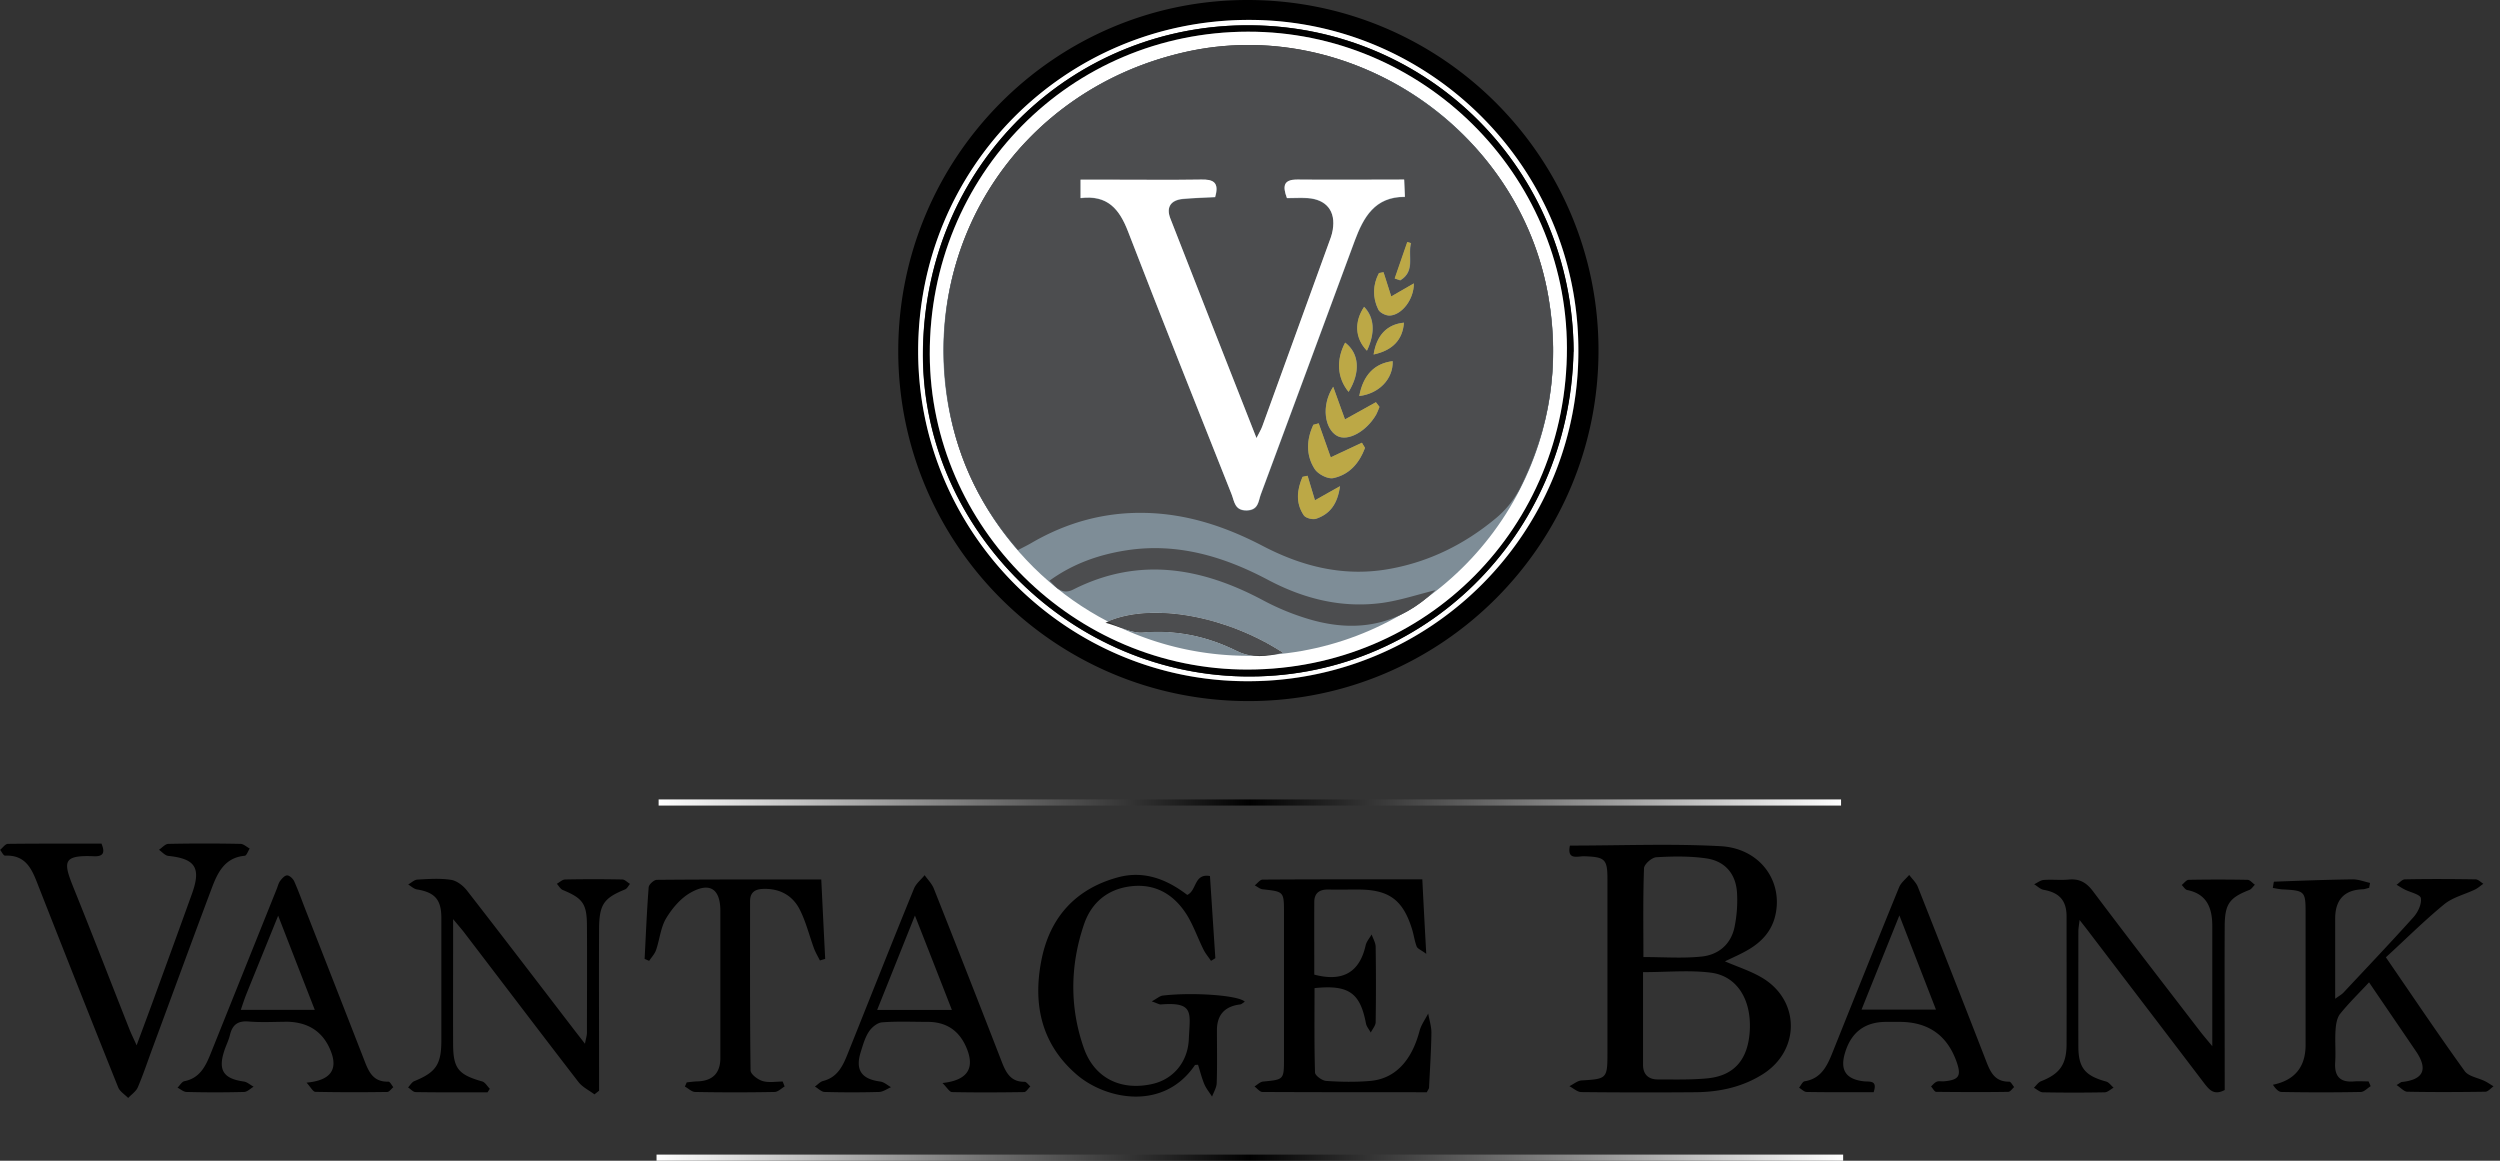 <svg width="140" height="65" fill="none" xmlns="http://www.w3.org/2000/svg"><rect width="100%" height="100%" fill="#333333" stroke="none"/><g clip-path="url(#clip0_455_46648)"><g clip-path="url(#clip1_455_46648)"><path d="M69.943 39.261c-10.835.007-19.627-8.751-19.641-19.572C50.288 8.834 59.04.014 69.832 0 80.71-.014 89.516 8.772 89.516 19.62c0 10.849-8.758 19.628-19.572 19.641zm-.035-1.107a18.471 18.471 0 0018.486-18.596c-.027-10.18-8.332-18.465-18.486-18.437-10.29.027-18.506 8.29-18.486 18.596.021 10.16 8.353 18.465 18.493 18.437h-.007zm18.019 9.199c2.853 0 5.65-.117 8.435.034 2.214.124 3.52 1.98 3.046 3.919-.213.859-.764 1.443-1.499 1.876-.42.248-.873.44-1.313.654.715.309 1.457.543 2.097.928 2.11 1.264 2.124 4.042.048 5.375-1.141.73-2.427 1.011-3.76 1.025a335.3 335.3 0 01-6.422-.007c-.226 0-.446-.213-.673-.33.227-.11.453-.31.687-.323 1.41-.083 1.444-.103 1.444-1.54v-9.728c0-1.127-.138-1.244-1.293-1.285-.357-.014-.983.247-.81-.592l.013-.006zm4.083 7.08v5.198c0 .536.303.818.825.818.928 0 1.864.027 2.785-.062 1.526-.151 2.296-1.086 2.371-2.736.076-1.705-.735-3.004-2.193-3.183-1.203-.151-2.44-.028-3.788-.028v-.006zm.014-.838c1.141 0 2.214.082 3.266-.028.935-.096 1.636-.673 1.842-1.643a7.47 7.47 0 00.144-1.877c-.048-1.092-.66-1.828-1.739-1.98-.914-.13-1.863-.116-2.784-.061-.254.014-.68.392-.688.618-.061 1.637-.034 3.28-.034 4.964l-.007.007zm42.183 7.17c.234-.144.255-.172.282-.172 1.228-.128 1.497-.703.804-1.725-.859-1.265-1.725-2.53-2.626-3.857-.591.633-1.141 1.169-1.622 1.767-.179.227-.234.598-.254.907-.042.605.02 1.21-.021 1.815-.048.784.282 1.128 1.065 1.059.269-.02.537 0 .805 0 .041.09.082.179.117.268-.179.11-.365.316-.543.323-1.485.028-2.963.028-4.448 0-.179 0-.358-.213-.482-.405 1.22-.248 1.829-.993 1.829-2.235v-7.424c0-1.169-.055-1.217-1.265-1.279-.179-.007-.364-.048-.57-.083.027-.15.048-.343.068-.35 1.472-.055 2.943-.11 4.414-.13.323 0 .646.13.962.199-.013.089-.034.178-.048.275-.124.027-.254.082-.378.082-1.013.041-1.521.584-1.526 1.63v4.502c.234-.172.364-.24.461-.343 1.313-1.403 2.639-2.798 3.925-4.228.247-.275.467-.736.412-1.066-.034-.213-.605-.323-.928-.495-.151-.075-.288-.172-.433-.254.158-.103.31-.303.468-.303 1.32-.027 2.633-.02 3.953 0 .151 0 .295.158.44.248-.152.103-.289.233-.454.316-.584.282-1.265.44-1.746.839-1.121.92-2.152 1.952-3.259 2.963 1.568 2.282 2.956 4.351 4.414 6.372.22.303.749.372 1.134.564.165.083.323.193.481.289-.151.103-.309.302-.46.302-1.458.021-2.908.028-4.366 0-.179 0-.357-.213-.618-.385l.013.014zM5.685 47.25c.22.522.076.721-.426.7-1.78-.075-1.725.317-1.12 1.816 1.058 2.619 2.076 5.259 3.114 7.885.096.24.213.474.398.887.337-.914.612-1.643.88-2.379.743-2.035 1.485-4.07 2.22-6.111.523-1.451.187-1.96-1.326-2.118-.185-.02-.35-.22-.522-.343.178-.117.35-.33.529-.33a98.704 98.704 0 014.035 0c.172 0 .344.171.516.26-.09.138-.172.393-.275.406-1.141.103-1.533.97-1.863 1.85-1.1 2.928-2.172 5.864-3.259 8.8-.288.77-.543 1.553-.866 2.31-.096.233-.357.405-.543.604-.185-.193-.46-.358-.557-.591-1.492-3.72-2.963-7.446-4.427-11.172-.358-.907-.646-1.863-1.911-1.808-.09 0-.186-.213-.275-.323.144-.117.289-.337.44-.337 1.753-.02 3.506-.013 5.245-.013l-.007.007zm73.965 2c.069 1.389.137 2.66.22 4.166-.303-.227-.488-.288-.536-.412-.117-.303-.159-.64-.255-.956-.508-1.65-1.285-2.227-3.004-2.234-.577 0-1.155.007-1.732 0-.468 0-.736.213-.743.68-.007 1.368 0 2.737 0 4.084 1.602.426 2.537-.138 2.874-1.63.048-.22.22-.412.337-.618.082.234.226.468.226.701.021 1.403.021 2.805 0 4.208 0 .192-.178.385-.275.584-.089-.172-.233-.33-.268-.509-.323-1.712-.962-2.18-2.88-1.98 0 1.568-.02 3.149.027 4.723 0 .172.4.46.626.474.818.056 1.65.07 2.468 0 1.389-.123 2.317-1.127 2.757-2.79.09-.344.316-.654.488-.984.062.365.185.729.179 1.093-.014 1.018-.083 2.028-.131 3.046 0 .075-.069.144-.124.268-3.059 0-6.132 0-9.205-.014-.151 0-.296-.2-.447-.31.158-.095.31-.254.481-.274 1.162-.11 1.17-.103 1.17-1.272v-8.167c0-1.203 0-1.196-1.19-1.327-.158-.014-.296-.144-.447-.22.144-.11.296-.323.44-.323 2.935-.02 5.87-.014 8.95-.014l-.006.007zm44.238 9.322v-6.71c0-.99-.282-1.794-1.402-2.02-.117-.021-.206-.186-.309-.282.13-.104.261-.29.391-.29 1.1-.02 2.193-.02 3.293 0 .138 0 .275.18.413.276-.103.096-.186.24-.303.288-1.113.434-1.381.777-1.388 2.022-.014 2.777 0 5.547 0 8.325v.86c-.598.316-.86-.008-1.148-.379-2.111-2.777-4.228-5.548-6.339-8.318-.179-.24-.364-.475-.639-.825-.035.302-.069.474-.069.646 0 2.145-.007 4.29 0 6.428 0 1.21.378 1.65 1.554 1.973.158.041.282.227.419.344-.165.089-.33.254-.495.26a94.91 94.91 0 01-3.458 0c-.172 0-.337-.164-.509-.254.131-.13.248-.309.406-.37 1.031-.406 1.416-.922 1.423-2.056.007-2.393 0-4.778 0-7.17 0-.894-.406-1.334-1.292-1.492-.186-.035-.351-.207-.523-.31.179-.082.351-.227.53-.24.46-.035.934.02 1.395-.021.612-.062 1.004.165 1.375.66 1.98 2.633 3.994 5.239 6.002 7.85.165.214.336.413.673.819v-.014zm-90.594 2.716c-.302-.227-.674-.406-.9-.695-2.132-2.763-4.235-5.54-6.353-8.311-.158-.213-.337-.413-.667-.811v1.409c0 1.87-.007 3.74 0 5.603.007 1.354.296 1.698 1.623 2.076.172.048.288.268.433.413l-.13.199c-1.341 0-2.682.007-4.023-.014-.144 0-.281-.172-.426-.261.11-.117.207-.289.344-.35 1.203-.489 1.512-.922 1.52-2.228v-6.923c0-1.017-.365-1.423-1.369-1.588-.172-.028-.323-.179-.488-.275.172-.096.337-.261.509-.275.632-.034 1.272-.082 1.89.014.324.048.674.323.887.591 2.021 2.599 4.022 5.218 6.03 7.837.164.213.336.433.584.75.048-.282.11-.447.11-.62 0-2.007.014-4.014 0-6.015-.007-1.21-.24-1.512-1.348-1.973-.137-.055-.227-.227-.337-.35.152-.083.303-.234.454-.24a81.786 81.786 0 013.21 0c.145 0 .29.164.434.247-.09.103-.158.26-.275.309-1.197.488-1.45.839-1.458 2.227-.014 2.695 0 5.383 0 8.078v.97c-.082.061-.165.13-.247.192l-.007.014zm34.518-7.487c-.138-.206-.303-.398-.413-.619-.33-.66-.57-1.374-.962-1.993-.722-1.12-1.76-1.726-3.135-1.554-1.306.165-2.193.935-2.599 2.131-.783 2.303-.81 4.661 0 6.95.605 1.692 2.11 2.386 3.857 1.98 1.141-.268 1.96-1.216 2.014-2.509.062-1.45.33-2.09-1.567-1.938-.096.006-.193-.062-.509-.172.31-.172.454-.303.605-.323 1.664-.2 4.27-.021 4.606.343-.096.055-.172.138-.261.152-.862.105-1.295.582-1.3 1.43 0 .99.021 1.98-.013 2.97-.007.254-.165.508-.261.762-.145-.233-.33-.453-.434-.7-.144-.351-.24-.73-.35-1.087-.083.014-.158 0-.179.028-1.767 2.591-4.998 1.918-6.613.529-2-1.719-2.468-3.974-1.973-6.442.474-2.378 1.918-3.973 4.296-4.613 1.471-.391 2.743.131 3.864.99.543-.247.371-1.216 1.272-1.058.103 1.54.199 3.066.302 4.599-.082.055-.165.103-.254.158l.007-.014zm37.109 7.363c-1.279 0-2.516.007-3.747-.014-.144 0-.288-.158-.426-.24.103-.124.193-.337.31-.358.9-.144 1.244-.818 1.539-1.553 1.245-3.108 2.489-6.215 3.754-9.316.11-.26.371-.46.564-.687.165.227.392.426.488.68 1.272 3.218 2.537 6.435 3.788 9.66.247.639.474 1.25 1.327 1.237.089 0 .185.2.275.302-.11.096-.22.268-.33.268-1.348.021-2.695.014-4.036 0-.096 0-.192-.199-.289-.302.104-.096.2-.22.324-.268.116-.048.268-.007.405-.02.825-.076.976-.296.715-1.053-.522-1.517-1.593-2.275-3.21-2.275h-.743c-1.196 0-1.966.58-2.31 1.74-.288.955.048 1.47 1.045 1.587.33.041.798-.09.557.619v-.007zm1.444-9.9c-.763 1.905-1.437 3.568-2.118 5.273h4.166c-.673-1.739-1.32-3.396-2.048-5.273zm-53.581 9.384c1.347-.146 1.805-.774 1.375-1.883-.4-1.027-1.137-1.54-2.214-1.54-.852 0-1.705-.041-2.55.027-.269.02-.585.282-.743.53-.22.337-.33.749-.454 1.14-.31 1.005.048 1.506 1.093 1.644.214.027.406.206.605.316-.22.096-.44.261-.666.268a56.223 56.223 0 01-3.046 0c-.186 0-.364-.2-.55-.302.158-.11.296-.275.468-.316.838-.214 1.127-.908 1.402-1.602 1.224-3.053 2.434-6.119 3.678-9.164.117-.289.399-.509.598-.756.172.247.406.474.516.756 1.285 3.238 2.557 6.483 3.815 9.727.234.599.509 1.1 1.265 1.087.103 0 .213.165.323.26-.117.11-.234.317-.35.317-1.348.02-2.688.028-4.036 0-.138 0-.275-.247-.53-.502v-.007zm.522-4.09c-.68-1.746-1.334-3.417-2.07-5.287-.762 1.905-1.429 3.575-2.116 5.287h4.186zm-9.363 4.282c-.186.11-.378.31-.57.31a117.46 117.46 0 01-4.442 0c-.192 0-.385-.2-.577-.302l.103-.234c.185-.02.371-.048.557-.055.884-.014 1.326-.452 1.326-1.313V51.01c0-1.217-.577-1.63-1.65-1.031-.563.31-1.044.88-1.381 1.437-.316.522-.364 1.196-.57 1.787-.076.22-.255.406-.386.605-.082-.034-.172-.076-.254-.11.069-1.34.124-2.674.227-4.015.014-.151.295-.412.453-.412 3.04-.028 6.078-.021 9.212-.021.076 1.533.145 2.99.22 4.448-.096.027-.199.055-.295.09-.11-.22-.234-.427-.323-.654-.275-.742-.46-1.526-.818-2.22-.406-.784-1.128-1.169-2.042-1.135-.46.014-.729.2-.729.688 0 3.155-.014 6.318.028 9.473 0 .213.398.516.673.598.344.103.75.028 1.128.028.034.096.075.192.11.288v-.013zm-26.777-.212c1.32-.12 1.774-.706 1.361-1.76-.412-1.054-1.207-1.604-2.385-1.65-.743 0-1.485.048-2.22-.014-.613-.048-.908.186-1.046.757-.075.316-.234.611-.33.928-.337 1.058-.014 1.519 1.107 1.677.192.027.364.192.55.289-.179.103-.357.295-.543.295a62.479 62.479 0 01-3.21 0c-.172 0-.337-.158-.51-.24.131-.124.241-.337.393-.365.852-.172 1.175-.825 1.457-1.526l3.705-9.233c.062-.15.097-.323.193-.453.103-.138.261-.316.392-.31.137 0 .323.18.392.323.247.55.447 1.121.666 1.678a4053.07 4053.07 0 013.231 8.27c.255.66.482 1.306 1.382 1.279.09 0 .186.2.275.31-.11.089-.22.26-.337.267-1.34.02-2.688.02-4.028-.007-.13 0-.261-.26-.495-.515zm-3.678-4.077h4.139a3282.38 3282.38 0 01-2.05-5.273c-.652 1.616-1.23 3.025-1.8 4.441-.096.248-.179.502-.289.825v.007z" fill="#000"/><path d="M103.216 65h-66.45v-.344h66.45V65z" fill="url(#paint0_linear_455_46648)"/><path d="M103.106 45.112H36.883v-.344h66.216v.344h.007z" fill="url(#paint1_linear_455_46648)"/><path d="M69.908 38.147c-10.14.035-18.472-8.27-18.492-18.437C51.395 9.404 59.61 1.14 69.902 1.114 80.055 1.086 88.36 9.37 88.388 19.552A18.471 18.471 0 0169.9 38.147h.007zM88.12 19.69C88.071 9.5 80.028 1.519 70.073 1.416c-9.865-.103-18.17 7.59-18.39 18.08-.199 9.81 7.955 18.17 17.875 18.383 10.106.22 18.341-7.857 18.554-18.19h.007z" fill="#fff"/><path d="M88.12 19.69c-.214 10.332-8.45 18.416-18.555 18.19-9.927-.22-18.08-8.573-17.874-18.383.213-10.498 8.524-18.19 18.39-18.08 9.947.102 17.997 8.084 18.045 18.272h-.007zM69.887 37.494c10.002-.028 17.88-7.982 17.853-18.019-.02-9.735-8.077-17.716-17.86-17.702-9.955.013-17.847 8.022-17.82 18.066.035 9.694 8.1 17.682 17.82 17.655h.007z" fill="#000"/><path d="M69.888 37.495c-9.72.027-17.792-7.968-17.82-17.655-.034-10.05 7.865-18.053 17.82-18.066 9.782-.014 17.84 7.974 17.86 17.702.02 10.044-7.858 17.991-17.853 18.019h-.007zm-12.883-6.69c.295-.158.563-.288.825-.44 1.945-1.12 4.035-1.69 6.29-1.643 2.358.048 4.53.763 6.593 1.85 2.248 1.175 4.606 1.753 7.15 1.278 2.206-.412 4.159-1.388 5.877-2.805.537-.44 1.025-1.01 1.34-1.629 1.74-3.403 2.276-6.998 1.63-10.786C85.115 7.24 75.587.81 66.334 2.922 57.122 5.025 51.45 13.577 53.148 22.879c.543 2.97 1.836 5.61 3.864 7.926h-.007zm23.38 2.242c-1.038.254-2 .584-2.983.715-2.276.309-4.393-.227-6.421-1.3-2.468-1.306-5.074-2.083-7.913-1.643-1.547.24-2.99.75-4.303 1.698.419.44.728.798 1.333.495 3.65-1.842 7.157-1.244 10.615.598.866.46 1.794.846 2.736 1.107 2.578.722 4.915.275 6.936-1.677v.007zm-8.552 3.513c-3.183-2.07-7.438-2.86-9.927-1.685.84.227 1.485.598 2.104.543 1.87-.158 3.602.213 5.252 1.032.853.419 1.664.316 2.571.116v-.007z" fill="#fff"/><path d="M86.978 19.648c0-9.432-7.644-17.077-17.076-17.077s-17.077 7.645-17.077 17.077c0 6.6 3.747 12.32 9.219 15.158 2.51-1.086 6.661-.288 9.79 1.747-.2.04-.392.082-.585.11 8.8-.688 15.73-8.044 15.73-17.015z" fill="#7E8D97"/><path d="M57.011 30.805c-2.02-2.323-3.32-4.956-3.863-7.926-1.698-9.302 3.98-17.854 13.186-19.957C75.587.812 85.115 7.239 86.71 16.63c.646 3.788.103 7.383-1.63 10.786a5.37 5.37 0 01-1.34 1.63c-1.718 1.423-3.67 2.399-5.878 2.804-2.543.475-4.901-.103-7.15-1.278-2.069-1.08-4.234-1.802-6.592-1.85-2.255-.048-4.338.523-6.29 1.643-.255.152-.523.282-.825.44h.006zm3.5-19.695c1.533-.193 2.186.632 2.667 1.876 1.898 4.916 3.85 9.81 5.795 14.705.159.399.165.928.86.908.653-.021.632-.516.777-.894 1.76-4.73 3.506-9.466 5.259-14.203.488-1.306 1.12-2.475 2.811-2.461-.013-.337-.027-.605-.04-.97-2.029 0-4.002.014-5.968 0-.811-.006-.839.385-.598 1.039.392 0 .777-.021 1.162 0 1.058.075 1.58.742 1.402 1.787-.048.268-.151.53-.24.784a5981.506 5981.506 0 01-3.706 10.215c-.069.186-.179.358-.323.653-1.643-4.186-3.245-8.242-4.826-12.305-.248-.633.027-1.024.694-1.086.619-.062 1.238-.076 1.815-.103.248-.819-.09-.997-.77-.984-1.705.035-3.403.007-5.108.007h-1.656v1.045l-.007-.013zm13.337 12.6c-.104.028-.2.056-.303.083-.378.825-.426 1.691.076 2.475.185.289.735.578 1.045.509.907-.193 1.464-.853 1.773-1.691-.055-.096-.117-.193-.171-.289-.599.282-1.197.557-1.747.818-.213-.598-.447-1.251-.673-1.904zm3.403-.92c-.07-.09-.131-.172-.2-.262-.605.337-1.21.674-1.732.963-.22-.598-.44-1.217-.66-1.829-.695 1.066-.475 2.365.22 2.75.591.33 1.636-.234 2.186-1.19.076-.137.124-.288.186-.432zm.66-6.18l-.434-1.362c-.082.014-.172.034-.254.048a2.183 2.183 0 00-.034 2.049c.089.179.433.344.646.33.68-.048 1.347-.915 1.34-1.801-.467.275-.873.501-1.271.735h.007zm-4.682 10.036c-.096.02-.186.041-.282.062-.31.722-.399 1.464.069 2.152.103.158.502.261.694.192.736-.254 1.19-.783 1.334-1.821-.585.33-1.004.563-1.403.79-.144-.481-.282-.928-.412-1.375zm2.894-4.468c1.127-.138 1.904-.977 1.87-1.953-1.01.124-1.65.77-1.87 1.953zm-.598-.234c.68-1.1.598-2.159-.193-2.757-.508.963-.453 1.973.193 2.757zm1.402-2.097c1.073-.234 1.623-.825 1.698-1.78-.934.089-1.533.694-1.698 1.78zm-.37-.213c.474-1.017.412-1.863-.159-2.454-.557.838-.516 1.76.158 2.454zM78.11 15.6l.31.103c.865-.523.412-1.389.604-2.083l-.206-.062c-.234.68-.474 1.361-.708 2.048V15.6z" fill="#4C4D4F"/><path d="M80.392 33.04c-2.02 1.959-4.358 2.399-6.936 1.677a13.663 13.663 0 01-2.736-1.107c-3.458-1.842-6.964-2.44-10.615-.598-.598.303-.907-.062-1.333-.495 1.313-.949 2.756-1.457 4.303-1.698 2.84-.44 5.445.337 7.913 1.643 2.02 1.072 4.145 1.609 6.42 1.3.99-.138 1.953-.461 2.984-.716v-.006z" fill="#4C4D4F"/><path d="M64.01 35.411c-.413.035-.846-.117-1.34-.295a16.984 16.984 0 007.232 1.608c.116 0 .233 0 .35-.006a2.716 2.716 0 01-.99-.276c-1.65-.81-3.382-1.189-5.252-1.03z" fill="#7E8D97"/><path d="M62.05 34.806c.207.104.406.207.62.303.494.172.927.33 1.34.296 1.87-.159 3.602.213 5.252 1.03.33.166.66.248.99.276.337 0 .667-.02.997-.048.193-.028.385-.07.584-.11-3.128-2.035-7.273-2.826-9.79-1.746h.008z" fill="#4C4D4F"/><path d="M60.51 11.103v-1.045h1.658c1.705 0 3.41.02 5.107-.007.681-.014 1.011.165.77.983-.577.034-1.203.048-1.814.103-.667.069-.935.46-.695 1.086 1.581 4.063 3.183 8.12 4.826 12.306.145-.289.255-.468.323-.653 1.238-3.403 2.475-6.806 3.706-10.216.096-.254.2-.516.24-.784.18-1.045-.343-1.711-1.402-1.787-.378-.028-.763 0-1.162 0-.24-.653-.22-1.045.598-1.038 1.973.02 3.94 0 5.967 0 .014.364.028.632.042.97-1.692-.015-2.324 1.154-2.812 2.46-1.753 4.73-3.5 9.473-5.26 14.203-.137.378-.123.873-.776.894-.694.02-.701-.509-.86-.907-1.945-4.895-3.897-9.79-5.795-14.705-.481-1.245-1.134-2.07-2.667-1.877l.007.014z" fill="#fff"/><path d="M73.848 23.704c.233.653.46 1.306.673 1.904.55-.254 1.148-.536 1.747-.818.055.096.116.193.171.289-.309.838-.866 1.498-1.773 1.691-.31.069-.86-.22-1.045-.509-.502-.784-.454-1.65-.076-2.475l.303-.082z" fill="#BCA846"/><path d="M77.25 22.783c-.061.144-.11.295-.185.433-.55.948-1.595 1.52-2.186 1.19-.688-.386-.908-1.685-.22-2.75.22.611.44 1.223.66 1.828.522-.289 1.127-.626 1.732-.963.069.09.13.172.2.262zm.654-6.181c.398-.233.804-.467 1.272-.735.006.887-.66 1.76-1.341 1.801-.213.014-.557-.151-.646-.33-.337-.68-.316-1.389.034-2.049.083-.013.172-.034.255-.048.144.454.288.915.433 1.361h-.007zM73.222 26.64c.13.446.268.893.413 1.374.398-.226.818-.46 1.402-.79-.144 1.038-.591 1.567-1.334 1.822-.192.068-.59-.035-.694-.193-.468-.694-.378-1.43-.069-2.152.097-.02.186-.041.282-.062zm2.894-4.462c.22-1.183.86-1.829 1.87-1.953.034.976-.742 1.815-1.87 1.953zm-.598-.234c-.646-.784-.701-1.801-.192-2.757.783.598.873 1.657.192 2.757zm1.402-2.09c.166-1.086.757-1.691 1.699-1.78-.076.955-.626 1.546-1.698 1.78zm-.377-.213c-.674-.701-.716-1.615-.159-2.454.57.598.64 1.437.159 2.454z" fill="#BCA846"/><path d="M78.096 15.599c.234-.68.474-1.361.708-2.049l.206.062c-.199.694.262 1.567-.604 2.083l-.31-.103v.007z" fill="#BCA846"/></g></g><defs><linearGradient id="paint0_linear_455_46648" x1="36.766" y1="64.828" x2="103.216" y2="64.828" gradientUnits="userSpaceOnUse"><stop stop-color="#fff"/><stop offset=".5"/><stop offset="1" stop-color="#fff"/></linearGradient><linearGradient id="paint1_linear_455_46648" x1="36.883" y1="44.94" x2="103.106" y2="44.94" gradientUnits="userSpaceOnUse"><stop stop-color="#fff"/><stop offset=".5"/><stop offset="1" stop-color="#fff"/></linearGradient><clipPath id="clip0_455_46648"><path fill="#fff" d="M0 0h140v65H0z"/></clipPath><clipPath id="clip1_455_46648"><path fill="#fff" d="M0 0h139.652v65H0z"/></clipPath></defs></svg>
